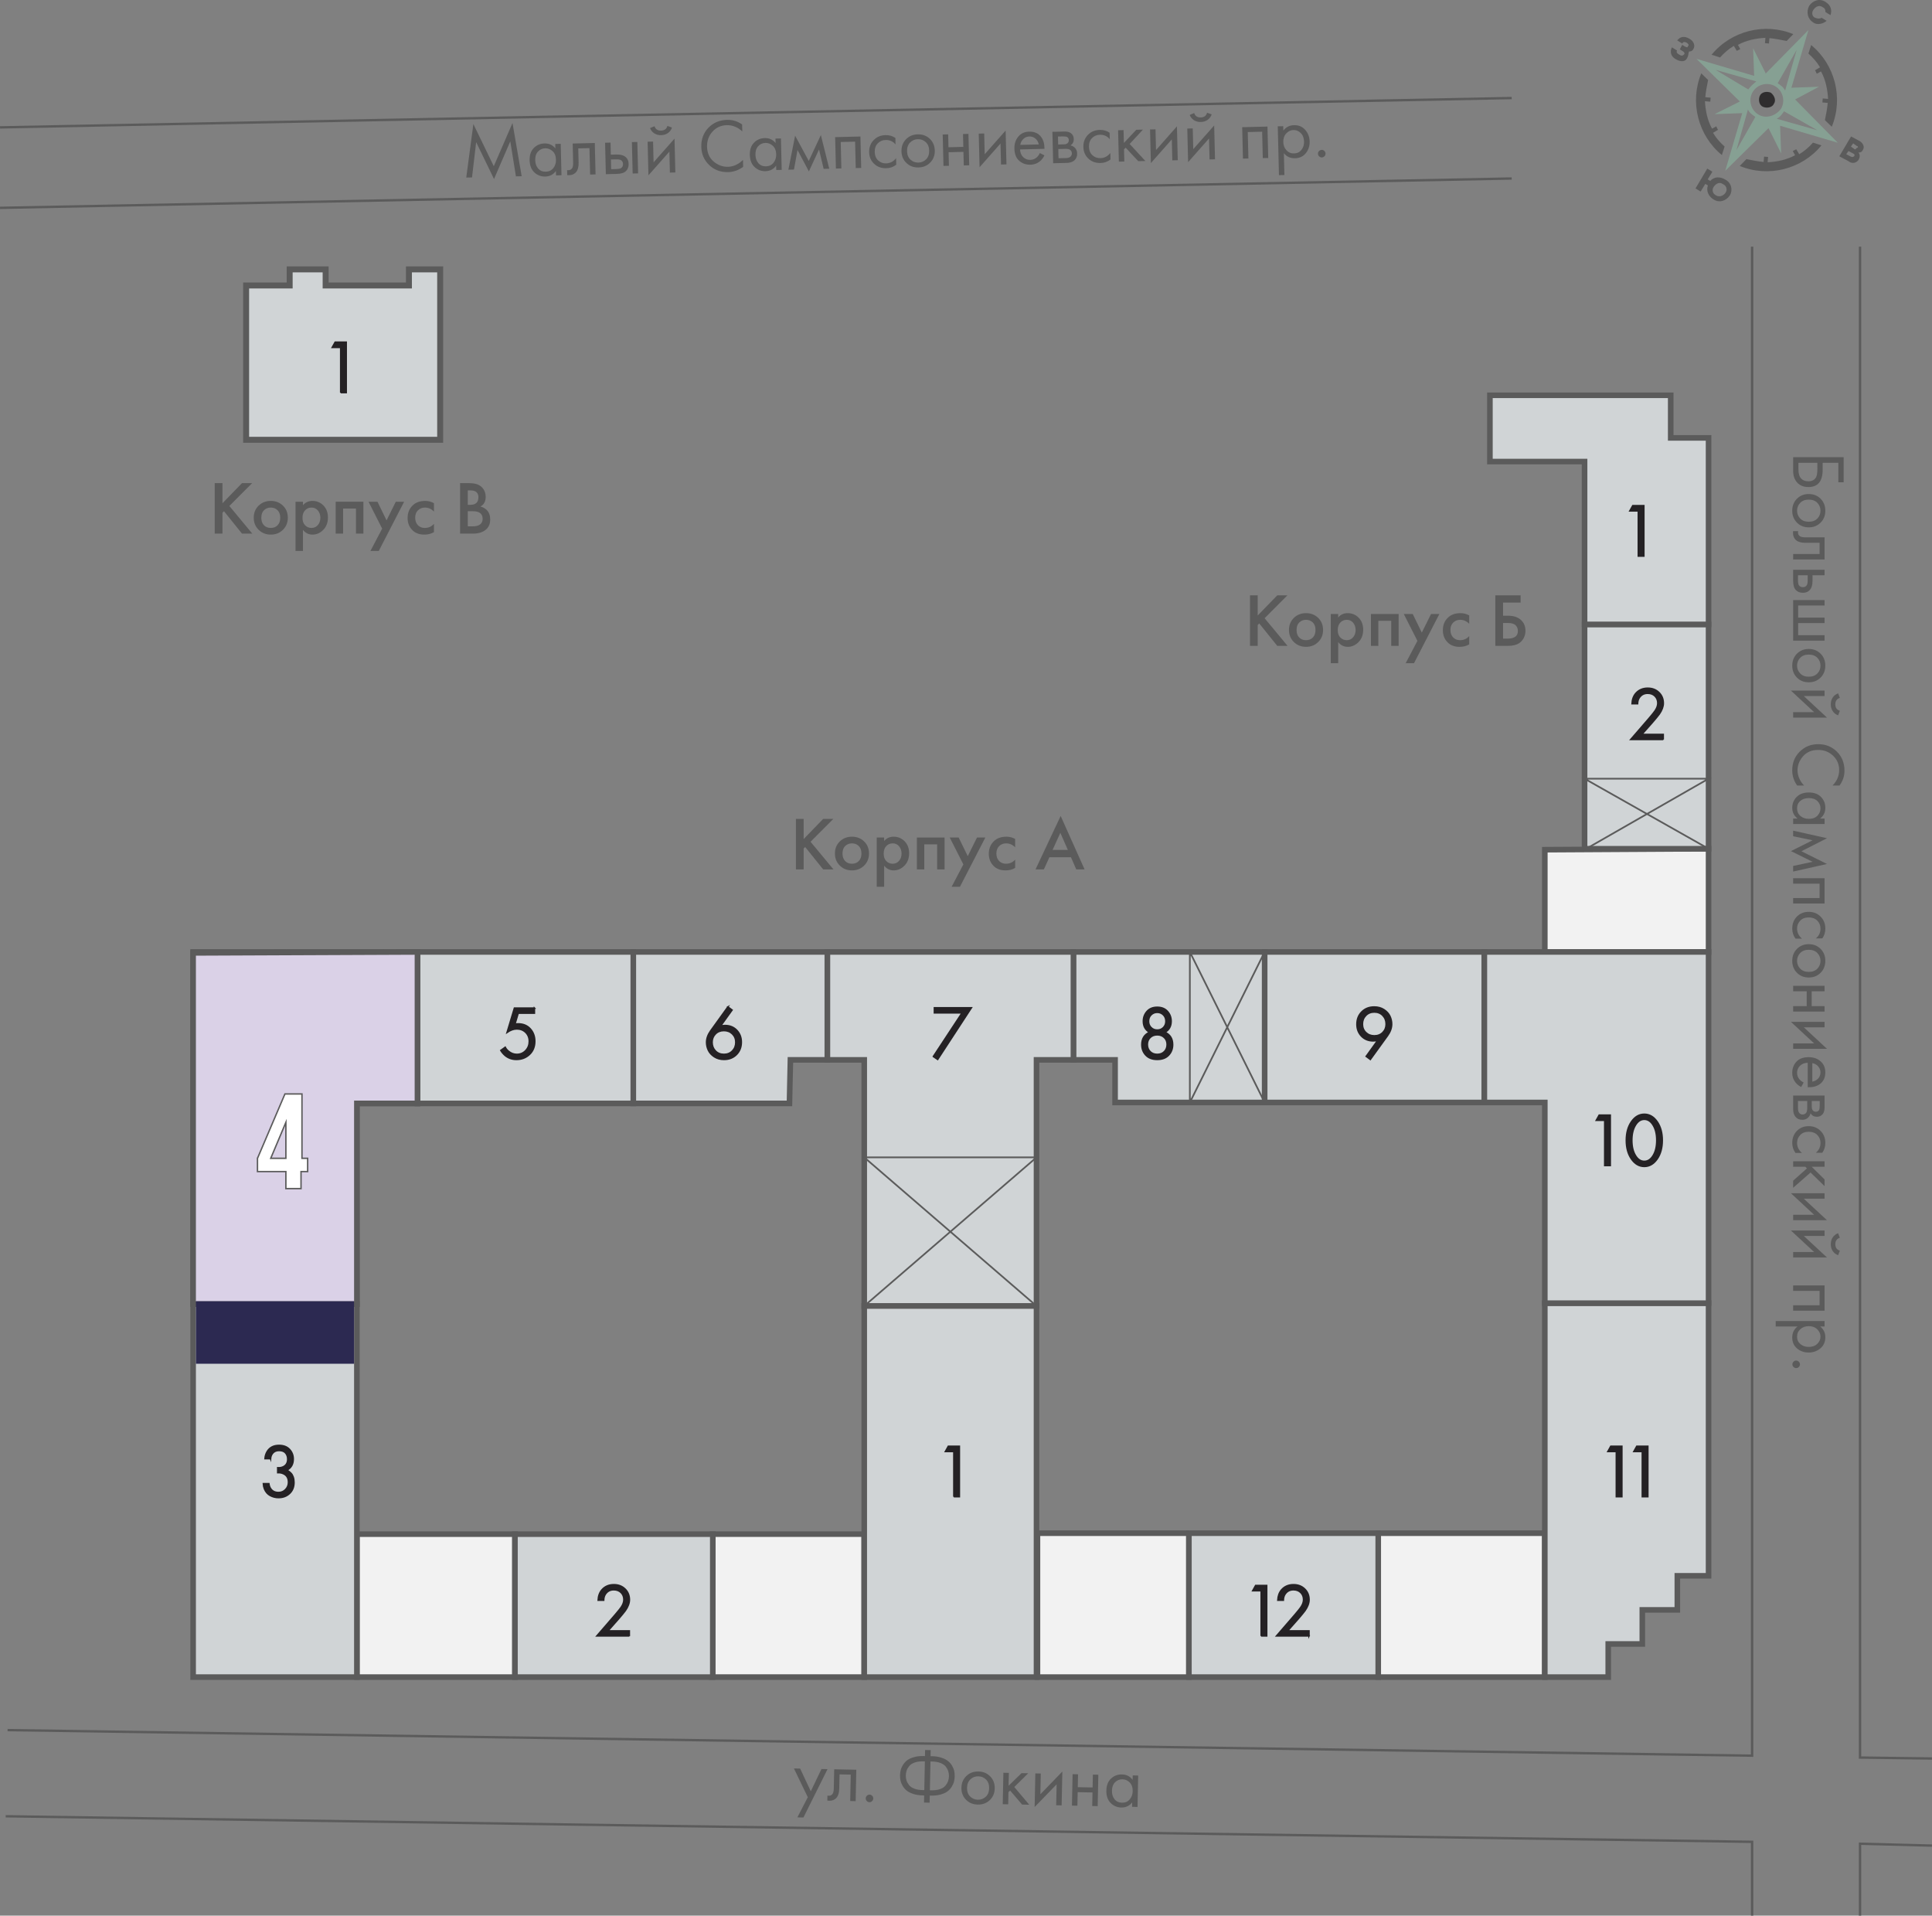 <?xml version="1.0" encoding="UTF-8"?>
<svg xmlns="http://www.w3.org/2000/svg" id="Layer_1" data-name="Layer 1" width="204.106" height="202.356" viewBox="0 0 204.106 202.356" preserveAspectRatio="xMinYMid">
  <rect x="0" y="0" width="204.106" height="202.356" fill="#808080" stroke="none"/>
  <defs>
    <style>
      .cls-1 {
        fill: #fff;
      }

      .cls-1, .cls-2 {
        stroke-miterlimit: 10;
        stroke-width: .15px;
      }

      .cls-1, .cls-3, .cls-4, .cls-5, .cls-6, .cls-7, .cls-8, .cls-9 {
        stroke: #5b5b5b;
      }

      .cls-2 {
        fill: #242124;
        stroke: #242124;
      }

      .cls-10 {
        fill: #86a093;
      }

      .cls-11 {
        fill: #5b5b5b;
      }

      .cls-12 {
        fill: #2c2951;
      }

      .cls-13 {
        fill: #2f2d2e;
      }

      .cls-3, .cls-4 {
        stroke-width: .63px;
      }

      .cls-3, .cls-7 {
        fill: #dad1e7;
      }

      .cls-4, .cls-8 {
        fill: #d0d4d6;
      }

      .cls-5 {
        stroke-width: .25px;
      }

      .cls-5, .cls-9 {
        fill: none;
      }

      .cls-6 {
        fill: #f2f2f2;
      }

      .cls-6, .cls-7, .cls-8 {
        stroke-width: .59px;
      }

      .cls-9 {
        stroke-width: .18px;
      }
    </style>
  </defs>
  <g id="lines">
    <polyline class="cls-5" points="196.502 202.356 196.502 194.756 204.102 194.956"/>
    <polyline class="cls-5" points="185.102 26.056 185.102 185.456 .802 182.756"/>
    <polyline class="cls-5" points="185.102 202.356 185.102 194.556 .602 191.856"/>
    <polyline class="cls-5" points="196.502 26.056 196.502 185.656 204.102 185.756"/>
    <line class="cls-5" x1=".002" y1="13.456" x2="159.702" y2="10.356"/>
    <line class="cls-5" x1="159.702" y1="18.856" x2=".002" y2="21.956"/>
  </g>
  <g id="streets">
    <g>
      <path class="cls-11" d="m49.866,18.742l-.608.015.751-5.652,2.157,4.453,1.977-4.562.969,5.618-.608.015-.594-3.699-1.719,3.979-1.887-3.891s-.438,3.724-.438,3.724Z"/>
      <path class="cls-11" d="m58.673,15.678l-.012-.472.576-.014.081,3.319-.576.014-.011-.464c-.279.38-.653.576-1.122.588-.448.011-.833-.135-1.155-.436-.322-.301-.49-.729-.504-1.284-.013-.544.133-.973.437-1.287s.683-.477,1.136-.488c.48-.012.863.163,1.149.524Zm-1.072-.014c-.304.007-.559.122-.764.343-.206.221-.303.524-.294.907.009.368.113.665.314.893.2.227.468.337.804.329s.601-.135.795-.379c.194-.245.287-.54.279-.887-.01-.395-.129-.696-.358-.904-.229-.208-.488-.309-.776-.301Z"/>
      <path class="cls-11" d="m62.837,15.105l.081,3.319-.576.014-.068-2.791-1.184.029.036,1.496c.011.432-.067.754-.232.966-.186.239-.45.363-.791.371-.043.001-.102-.003-.177-.012l-.013-.528c.053.009.097.013.128.012.186-.005.323-.08.411-.226.072-.119.105-.309.098-.57l-.049-2.023,2.335-.057Z"/>
      <path class="cls-11" d="m64.005,18.397l-.081-3.319.576-.014.031,1.272.592-.014c.458-.011.797.09,1.016.303.175.167.266.396.273.69.008.309-.085.559-.278.751-.193.191-.516.292-.969.304l-1.16.028Zm.564-.526l.535-.013c.24-.006.41-.039.51-.1.142-.099.21-.242.205-.429-.005-.192-.077-.329-.218-.411-.097-.062-.269-.09-.514-.084l-.544.013s.025,1.024.025,1.024Zm2.268.457l-.081-3.319.576-.014.081,3.319-.576.014Z"/>
      <path class="cls-11" d="m68.419,14.969l.576-.014.053,2.191,2.212-2.503.087,3.575-.576.014-.054-2.215-2.212,2.502s-.087-3.551-.087-3.551Zm.253-1.439l.475-.196c.104.317.334.472.692.463.357-.009.58-.174.668-.496l.484.172c-.08.242-.22.435-.422.578-.202.144-.442.219-.718.226-.277.007-.521-.057-.729-.19-.209-.134-.358-.319-.45-.557Z"/>
      <path class="cls-11" d="m78.402,13.149l.018.736c-.219-.208-.454-.367-.708-.478-.307-.131-.615-.193-.925-.186-.613.015-1.118.242-1.516.681-.398.44-.589.971-.574,1.595.016.672.252,1.197.707,1.576s.954.561,1.498.548c.341-.008.67-.099.985-.272.221-.118.423-.272.605-.463l.018.736c-.477.358-1.008.545-1.595.559-.789.019-1.453-.229-1.991-.744-.538-.515-.817-1.159-.835-1.932-.019-.794.23-1.462.747-2.003.518-.541,1.177-.821,1.976-.84.587-.014,1.116.149,1.589.489Z"/>
      <path class="cls-11" d="m81.938,15.111l-.012-.472.576-.014.081,3.319-.576.014-.011-.464c-.279.38-.653.576-1.122.588-.448.011-.833-.135-1.155-.436-.322-.301-.49-.729-.504-1.284-.013-.544.133-.973.437-1.287s.683-.477,1.136-.488c.48-.012.863.163,1.149.524Zm-1.072-.014c-.304.007-.559.122-.764.343-.206.221-.303.524-.294.907.009.368.113.665.314.893.2.227.468.337.804.329s.601-.135.795-.379c.194-.245.287-.54.279-.887-.01-.395-.129-.696-.358-.904-.229-.208-.488-.309-.776-.301Z"/>
      <path class="cls-11" d="m83.288,17.927l.712-3.595,1.442,2.67,1.278-2.736.887,3.556-.592.014-.49-2.045-1.072,2.315-1.2-2.259-.374,2.066-.592.014Z"/>
      <path class="cls-11" d="m88.229,14.485l2.671-.065.081,3.319-.576.014-.068-2.791-1.519.037.068,2.791-.576.014s-.081-3.319-.081-3.319Z"/>
      <path class="cls-11" d="m94.592,14.57l.017.688c-.269-.324-.619-.481-1.052-.471-.325.008-.6.126-.823.352-.224.227-.332.532-.322.916.009.384.132.683.367.895.234.213.512.316.831.308.427-.01.78-.192,1.059-.546l.017.688c-.309.237-.658.36-1.047.37-.517.013-.947-.141-1.288-.461s-.518-.73-.53-1.232c-.012-.506.145-.93.473-1.272s.747-.518,1.26-.531c.384-.009.73.089,1.039.295l0-0Z"/>
      <path class="cls-11" d="m98.285,17.161c-.326.339-.742.514-1.248.527s-.931-.143-1.271-.465-.518-.734-.53-1.235c-.012-.507.144-.929.469-1.268.325-.339.741-.514,1.247-.527s.931.142,1.272.465c.341.322.518.737.53,1.243.012.501-.145.921-.469,1.26Zm-.485-2.149c-.232-.213-.511-.316-.836-.308s-.599.125-.82.352c-.221.227-.327.532-.318.916.009.384.132.683.367.895.234.213.512.316.831.308.32-.008.592-.124.816-.348.224-.224.331-.528.322-.912-.009-.389-.13-.69-.362-.904Z"/>
      <path class="cls-11" d="m99.674,17.527l-.081-3.319.576-.014.033,1.359,1.568-.038-.033-1.359.575-.014.081,3.319-.575.014-.035-1.432-1.568.038.035,1.432-.576.014Z"/>
      <path class="cls-11" d="m103.4,14.115l.576-.014.053,2.191,2.211-2.503.087,3.575-.575.014-.054-2.215-2.212,2.502-.087-3.551Z"/>
      <path class="cls-11" d="m109.851,16.166l.487.252c-.107.216-.238.398-.395.546-.297.279-.662.424-1.094.435-.447.011-.836-.125-1.166-.408-.33-.283-.502-.712-.516-1.288-.012-.506.123-.93.406-1.27.282-.34.668-.516,1.159-.528.555-.014.977.179,1.27.577.231.314.346.728.342,1.24l-2.583.063c.014.336.124.605.332.808.207.203.458.301.752.294.261-.006.485-.092.674-.256.146-.132.257-.287.333-.464Zm-2.062-.862l1.952-.048c-.054-.26-.173-.467-.355-.619s-.396-.227-.641-.221c-.24.006-.45.093-.631.26-.18.167-.288.377-.325.628Z"/>
      <path class="cls-11" d="m111.181,13.925l1.255-.031c.304-.007.538.051.701.175.196.15.297.356.303.617.007.288-.108.512-.344.673.166.038.306.11.421.213.18.167.273.378.279.634.008.32-.1.573-.325.76-.194.154-.453.235-.778.243l-1.431.035s-.081-3.319-.081-3.319Zm.609,1.338l.607-.015c.155-.004.276-.039.366-.105.104-.083.155-.199.152-.348-.003-.133-.06-.238-.168-.316-.081-.051-.236-.074-.466-.069l-.512.012.021.84Zm.036,1.455l.712-.017c.245-.006.418-.047.517-.124.127-.099.187-.223.183-.373-.004-.16-.063-.284-.177-.372-.103-.078-.277-.113-.522-.107l-.736.018s.024.975.024.975Z"/>
      <path class="cls-11" d="m117.225,14.018l.017.688c-.269-.324-.619-.481-1.052-.471-.325.008-.6.126-.823.352-.224.227-.332.532-.322.916.009.384.132.683.367.895.234.213.512.316.831.308.427-.01.78-.192,1.059-.546l.017.688c-.309.237-.658.36-1.047.37-.517.013-.947-.141-1.288-.461s-.518-.73-.53-1.232c-.012-.506.145-.93.473-1.272s.747-.518,1.26-.531c.384-.009.73.089,1.039.295l0-0Z"/>
      <path class="cls-11" d="m118.123,13.756l.576-.014.033,1.359,1.31-1.392.704-.017-1.404,1.515,1.661,1.8-.752.018-1.331-1.424-.172.172.031,1.288-.576.014s-.081-3.319-.081-3.319Z"/>
      <path class="cls-11" d="m121.498,13.674l.576-.014.053,2.191,2.211-2.503.087,3.575-.575.014-.054-2.215-2.212,2.502s-.087-3.551-.087-3.551Z"/>
      <path class="cls-11" d="m125.432,13.578l.576-.014.053,2.191,2.211-2.503.087,3.575-.575.014-.054-2.215-2.212,2.502s-.087-3.551-.087-3.551Zm.253-1.439l.475-.196c.104.317.335.472.692.463s.58-.174.668-.496l.485.172c-.08.242-.221.435-.423.578s-.441.219-.718.226-.52-.057-.729-.19c-.208-.134-.358-.319-.449-.557Z"/>
      <path class="cls-11" d="m131.231,13.436l2.671-.065.081,3.319-.576.014-.068-2.791-1.519.037.068,2.791-.576.014s-.081-3.319-.081-3.319Z"/>
      <path class="cls-11" d="m135.635,16.185l.056,2.303-.576.014-.126-5.158.576-.014.011.464c.284-.37.658-.56,1.122-.571.496-.012.894.153,1.192.495.299.342.455.75.467,1.225.012.48-.123.893-.402,1.238-.28.346-.662.525-1.147.536s-.876-.166-1.173-.532Zm1.081.021c.325-.008.584-.133.775-.375s.283-.534.275-.875c-.009-.384-.126-.685-.35-.903-.224-.219-.48-.325-.768-.318s-.541.126-.76.355c-.218.229-.323.533-.314.912.008.347.118.636.33.868.211.232.481.344.812.336Z"/>
      <path class="cls-11" d="m139.364,16.518c-.082-.078-.124-.17-.127-.277-.003-.107.035-.201.113-.283s.171-.124.277-.127.201.035.283.113.123.17.126.277c.003.106-.034.201-.112.283s-.171.124-.277.127-.201-.035-.283-.113l-0.0 0Z"/>
    </g>
    <g>
      <path class="cls-11" d="m189.436,48.296h5.336v2.648h-.56v-2.056h-1.656v.72c0,1.227-.501,1.84-1.504,1.84-.501,0-.896-.156-1.184-.468s-.432-.732-.432-1.26v-1.424Zm2.56.592h-2v.688c0,.454.099.781.296.984.176.187.429.28.76.28.384,0,.653-.144.808-.432.091-.165.136-.464.136-.896v-.624Z"/>
      <path class="cls-11" d="m189.836,55.205c-.331-.333-.496-.753-.496-1.26,0-.507.166-.927.496-1.26s.747-.5,1.248-.5c.507,0,.925.167,1.256.5.331.333.496.753.496,1.26,0,.506-.165.926-.496,1.26-.331.333-.749.5-1.256.5-.501,0-.917-.167-1.248-.5Zm2.16-.432c.219-.227.328-.502.328-.828,0-.326-.111-.602-.332-.828-.222-.227-.524-.34-.908-.34-.384,0-.686.114-.904.344-.219.229-.328.504-.328.824,0,.32.109.594.328.824.218.229.52.344.904.344.389,0,.693-.114.912-.34Z"/>
      <path class="cls-11" d="m192.756,59.097h-3.32v-.576h2.792v-1.184h-1.496c-.432,0-.752-.085-.96-.256-.235-.192-.352-.459-.352-.8,0-.043.005-.102.016-.176h.528c-.011.053-.016.096-.016.128,0,.187.072.325.216.416.117.075.307.112.568.112h2.024v2.336Z"/>
      <path class="cls-11" d="m189.436,60.185h3.32v.576h-1.272v.592c0,.458-.109.795-.328,1.008-.171.17-.403.256-.696.256-.309,0-.557-.099-.744-.296-.187-.198-.28-.523-.28-.976v-1.16Zm.512.576v.536c0,.24.029.411.088.512.096.144.237.216.424.216.192,0,.331-.069.416-.208.064-.096.096-.267.096-.512v-.544h-1.024Z"/>
      <path class="cls-11" d="m189.436,63.385h3.32v.576h-2.792v1.28h2.792v.576h-2.792v1.28h2.792v.576h-3.32v-4.288Z"/>
      <path class="cls-11" d="m189.836,71.573c-.331-.333-.496-.753-.496-1.26,0-.507.166-.927.496-1.26s.747-.5,1.248-.5c.507,0,.925.167,1.256.5.331.333.496.753.496,1.26,0,.506-.165.926-.496,1.26-.331.333-.749.5-1.256.5-.501,0-.917-.167-1.248-.5Zm2.16-.432c.219-.227.328-.502.328-.828,0-.326-.111-.602-.332-.828-.222-.227-.524-.34-.908-.34-.384,0-.686.114-.904.344-.219.229-.328.504-.328.824,0,.32.109.594.328.824.218.229.52.344.904.344.389,0,.693-.114.912-.34Z"/>
      <path class="cls-11" d="m192.756,72.953v.576h-2.192l2.448,2.272h-3.576v-.576h2.216l-2.448-2.272h3.552Zm1.432.288l.184.48c-.32.096-.48.323-.48.68,0,.357.16.584.48.68l-.184.48c-.24-.085-.429-.23-.568-.436-.139-.205-.208-.447-.208-.724,0-.277.069-.519.208-.724.139-.206.328-.351.568-.436Z"/>
      <path class="cls-11" d="m194.332,82.977h-.736c.213-.213.378-.445.496-.696.139-.304.208-.61.208-.92,0-.613-.214-1.124-.644-1.532-.43-.408-.956-.612-1.58-.612-.672,0-1.203.223-1.592.668s-.584.94-.584,1.484c0,.341.083.672.248.992.112.224.261.429.448.616h-.736c-.347-.485-.52-1.021-.52-1.608,0-.79.264-1.447.792-1.972.528-.525,1.179-.788,1.952-.788.794,0,1.456.265,1.984.796.528.531.792,1.196.792,1.996,0,.587-.176,1.112-.528,1.576Z"/>
      <path class="cls-11" d="m192.285,86.464h.472v.577h-3.32v-.577h.464c-.373-.288-.56-.667-.56-1.136,0-.448.155-.83.464-1.144.309-.315.741-.472,1.296-.472.544,0,.969.156,1.276.468s.46.694.46,1.148c0,.48-.184.858-.552,1.136Zm.04-1.072c0-.304-.108-.562-.324-.772-.216-.211-.516-.316-.9-.316-.368,0-.668.097-.9.292-.232.194-.348.46-.348.796s.12.604.36.804c.24.2.533.3.88.3.395,0,.699-.112.912-.336.213-.224.32-.48.32-.768Z"/>
      <path class="cls-11" d="m189.436,87.744l3.576.8-2.704,1.376,2.704,1.344-3.576.801v-.593l2.056-.439-2.288-1.128,2.288-1.145-2.056-.424v-.592Z"/>
      <path class="cls-11" d="m192.756,92.768v2.672h-3.32v-.576h2.792v-1.52h-2.792v-.576h3.32Z"/>
      <path class="cls-11" d="m192.517,99.127h-.688c.331-.261.496-.607.496-1.04,0-.325-.111-.603-.332-.831-.222-.229-.524-.345-.908-.345-.384,0-.686.115-.904.345-.219.229-.328.504-.328.823,0,.427.173.784.52,1.072h-.688c-.229-.314-.344-.667-.344-1.056,0-.518.164-.943.492-1.276s.743-.5,1.244-.5c.506,0,.926.168,1.26.504s.5.76.5,1.272c0,.384-.106.728-.32,1.031Z"/>
      <path class="cls-11" d="m189.836,102.756c-.331-.334-.496-.754-.496-1.261s.166-.927.496-1.26.747-.5,1.248-.5c.507,0,.925.167,1.256.5.331.333.496.753.496,1.26s-.165.927-.496,1.261c-.331.333-.749.5-1.256.5-.501,0-.917-.167-1.248-.5Zm2.16-.433c.219-.227.328-.503.328-.828s-.111-.602-.332-.828c-.222-.227-.524-.34-.908-.34-.384,0-.686.115-.904.345-.219.229-.328.504-.328.823,0,.32.109.595.328.824.218.229.52.344.904.344.389,0,.693-.113.912-.34Z"/>
      <path class="cls-11" d="m189.436,104.136h3.32v.576h-1.36v1.568h1.36v.575h-3.32v-.575h1.432v-1.568h-1.432v-.576Z"/>
      <path class="cls-11" d="m192.756,107.943v.576h-2.192l2.448,2.271h-3.576v-.575h2.216l-2.448-2.272h3.552Z"/>
      <path class="cls-11" d="m190.548,114.343l-.264.48c-.213-.112-.392-.248-.536-.408-.272-.304-.408-.672-.408-1.104,0-.447.146-.833.436-1.155.291-.323.724-.484,1.3-.484.506,0,.926.146,1.26.437.333.29.5.681.5,1.172,0,.555-.203.973-.608,1.256-.32.224-.736.328-1.248.312v-2.584c-.336.006-.608.109-.816.312-.208.202-.312.45-.312.744,0,.261.08.487.24.68.128.149.28.264.456.344Zm.912-2.04v1.952c.261-.048.471-.161.628-.34s.236-.391.236-.636c0-.24-.082-.452-.244-.637-.163-.184-.37-.297-.62-.34Z"/>
      <path class="cls-11" d="m192.756,115.727v1.256c0,.304-.064.536-.192.696-.155.192-.363.288-.624.288-.288,0-.509-.12-.664-.36-.042.165-.117.304-.224.416-.171.176-.384.264-.64.264-.32,0-.571-.114-.752-.344-.149-.197-.224-.459-.224-.784v-1.432h3.32Zm-1.352.576v.607c0,.155.032.277.096.368.08.106.195.16.344.16.133,0,.24-.054.32-.16.053-.08.08-.234.08-.464v-.512h-.84Zm-1.456,0v.712c0,.245.037.419.112.52.096.129.219.192.368.192.16,0,.285-.056.376-.168.08-.102.12-.274.12-.52v-.736h-.976Z"/>
      <path class="cls-11" d="m192.517,121.767h-.688c.331-.261.496-.607.496-1.04,0-.325-.111-.603-.332-.831-.222-.229-.524-.345-.908-.345-.384,0-.686.115-.904.345-.219.229-.328.504-.328.823,0,.427.173.784.52,1.072h-.688c-.229-.314-.344-.667-.344-1.056,0-.518.164-.943.492-1.276s.743-.5,1.244-.5c.506,0,.926.168,1.26.504s.5.76.5,1.272c0,.384-.106.728-.32,1.031Z"/>
      <path class="cls-11" d="m192.756,122.671v.576h-1.36l1.36,1.344v.704l-1.48-1.44-1.84,1.616v-.752l1.456-1.296-.168-.176h-1.288v-.576h3.32Z"/>
      <path class="cls-11" d="m192.756,126.047v.576h-2.192l2.448,2.271h-3.576v-.575h2.216l-2.448-2.272h3.552Z"/>
      <path class="cls-11" d="m192.756,129.982v.576h-2.192l2.448,2.271h-3.576v-.575h2.216l-2.448-2.272h3.552Zm1.432.288l.184.479c-.32.097-.48.323-.48.681s.16.584.48.68l-.184.48c-.24-.086-.429-.231-.568-.437s-.208-.446-.208-.724.069-.519.208-.725c.139-.205.328-.351.568-.436Z"/>
      <path class="cls-11" d="m192.756,135.782v2.672h-3.32v-.576h2.792v-1.52h-2.792v-.576h3.32Z"/>
      <path class="cls-11" d="m189.9,140.118h-2.304v-.576h5.16v.576h-.464c.363.293.544.672.544,1.136,0,.496-.175.89-.524,1.18-.349.291-.761.437-1.236.437-.48,0-.89-.145-1.228-.432-.339-.288-.508-.675-.508-1.16s.187-.872.56-1.16Zm-.048,1.08c0,.325.119.587.356.784s.527.296.868.296c.384,0,.688-.109.912-.328.224-.219.336-.472.336-.76s-.112-.544-.336-.769c-.224-.224-.525-.336-.904-.336-.347,0-.639.103-.876.309-.237.205-.356.473-.356.804Z"/>
      <path class="cls-11" d="m189.476,143.838c.08-.08.173-.12.28-.12.107,0,.2.04.28.12s.12.174.12.28-.04.2-.12.28-.173.119-.28.119c-.106,0-.2-.039-.28-.119s-.12-.174-.12-.28.04-.2.12-.28Z"/>
    </g>
    <g>
      <path class="cls-11" d="m84.239,191.973l1.1-2.129-1.466-3.039.656.013,1.127,2.4,1.129-2.353.64.013-2.546,5.108s-.64-.013-.64-.013Z"/>
      <path class="cls-11" d="m90.464,186.941l-.068,3.319-.576-.012.057-2.791-1.184-.024-.031,1.496c-.009.433-.101.75-.276.954-.197.231-.466.343-.807.336-.043-.001-.101-.008-.176-.02l.011-.527c.053.012.096.018.128.018.186.004.327-.066.42-.207.077-.116.119-.304.124-.566l.042-2.023,2.335.048 0.0 0Z"/>
      <path class="cls-11" d="m91.572,190.244c-.078-.082-.116-.175-.114-.282.002-.107.044-.199.125-.278s.176-.117.283-.114c.106.002.199.044.277.126s.117.175.114.283c-.002.106-.044.198-.126.277s-.176.117-.282.114c-.107-.002-.199-.044-.278-.126l0.0 0Z"/>
      <path class="cls-11" d="m97.618,190.408l.015-.752-.144-.003c-.379-.008-.715-.06-1.009-.157s-.527-.216-.701-.358c-.173-.142-.315-.311-.426-.505-.111-.195-.184-.382-.22-.561-.036-.179-.053-.362-.049-.549.004-.186.028-.369.071-.546s.125-.362.243-.551c.119-.19.268-.352.446-.487.179-.135.417-.244.715-.329s.636-.124,1.015-.116l.144.003.013-.64.592.012-.013.64.144.003c.378.008.715.061,1.009.158.294.097.527.216.701.358.173.142.314.31.425.505.111.194.185.381.221.56.036.179.052.362.048.549-.004.187-.028.37-.071.547-.044.178-.125.362-.244.552-.119.189-.267.352-.446.487-.179.135-.417.244-.715.329-.298.085-.636.123-1.015.115l-.144-.003-.015.752-.592-.012 0-0Zm.027-1.311l.063-3.039-.16-.003c-.347-.007-.646.032-.899.117-.253.086-.444.206-.575.36s-.227.314-.286.479c-.059.164-.091.339-.095.525-.004.187.021.364.073.53.053.166.142.33.266.49s.311.288.56.383c.249.096.546.148.893.155l.16.003-0.0 0Zm.654-3.027l-.063,3.039.16.003c.347.007.646-.033.899-.118.252-.085.444-.205.575-.359s.227-.315.286-.479c.06-.164.091-.339.095-.526.004-.186-.02-.363-.073-.529-.052-.167-.141-.33-.266-.49s-.312-.288-.56-.384c-.249-.096-.546-.147-.893-.154l-.16-.003-0-0Z"/>
      <path class="cls-11" d="m104.563,190.152c-.34.323-.763.48-1.27.47-.506-.01-.923-.185-1.249-.522-.327-.338-.485-.757-.474-1.258.01-.507.186-.922.526-1.245.34-.324.763-.48,1.27-.47.507.01.923.184,1.249.522.327.337.484.759.474,1.266-.01.501-.185.913-.526,1.238v0Zm-.387-2.169c-.222-.223-.495-.338-.821-.345-.325-.007-.603.098-.834.315-.232.217-.351.516-.358.901-.008.384.1.688.325.91.225.223.497.338.817.345s.597-.097.831-.311c.234-.213.354-.512.362-.896.008-.39-.099-.696-.321-.919Z"/>
      <path class="cls-11" d="m106.004,187.261l.576.012-.028,1.359,1.371-1.331.703.014-1.47,1.45,1.578,1.873-.753-.015-1.265-1.482-.179.164-.026,1.288-.576-.012.068-3.319h-0Z"/>
      <path class="cls-11" d="m109.378,187.33l.576.012-.045,2.191,2.322-2.401-.074,3.575-.576-.012.046-2.215-2.322,2.401.073-3.551Z"/>
      <path class="cls-11" d="m113.246,190.73l.068-3.319.576.012-.028,1.359,1.567.032.028-1.359.576.012-.068,3.319-.576-.012.029-1.431-1.567-.032-.029,1.431-.576-.012Z"/>
      <path class="cls-11" d="m119.656,188.013l.01-.472.576.012-.068,3.319-.576-.012.01-.464c-.297.367-.678.547-1.148.537-.447-.009-.826-.172-1.134-.488-.309-.315-.456-.751-.445-1.305.011-.544.176-.965.494-1.266s.704-.446,1.157-.436c.48.01.855.201,1.125.575l0.0 0Zm-1.071-.062c-.305-.006-.564.097-.778.308-.215.211-.327.509-.335.893-.008.368.084.67.273.906.19.235.453.357.789.364s.606-.108.811-.343c.205-.236.311-.527.318-.874.008-.395-.097-.701-.317-.919-.219-.218-.473-.33-.761-.336Z"/>
    </g>
  </g>
  <g id="houses">
    <g id="houses-labels">
      <g>
        <path class="cls-11" d="m23.502,51.032v2.128l2.064-2.128h1.072l-2.408,2.416,2.424,2.92h-1.088l-1.904-2.368-.16.16v2.208h-.816v-5.336h.816Z"/>
        <path class="cls-11" d="m27.322,53.412c.344-.333.772-.5,1.284-.5.512,0,.94.167,1.284.5.344.333.516.759.516,1.276,0,.512-.172.938-.516,1.276-.344.338-.772.508-1.284.508-.512,0-.94-.169-1.284-.508-.344-.339-.516-.764-.516-1.276,0-.517.172-.942.516-1.276Zm.556,2.064c.181.195.424.292.728.292.304,0,.546-.097.728-.292.181-.194.272-.455.272-.78,0-.357-.098-.627-.292-.808-.195-.181-.431-.272-.708-.272s-.514.091-.708.272c-.195.181-.292.451-.292.808,0,.325.09.585.272.78Z"/>
        <path class="cls-11" d="m32.005,55.976v2.224h-.784v-5.2h.784v.368c.256-.304.589-.456,1-.456.459,0,.847.162,1.164.484.317.323.476.746.476,1.268,0,.539-.166.975-.496,1.308s-.709.5-1.136.5c-.4,0-.736-.165-1.008-.496Zm.904-2.36c-.267,0-.492.095-.676.284-.184.189-.276.457-.276.804,0,.336.092.598.276.784.184.187.41.28.676.28.277,0,.502-.104.676-.312s.26-.461.26-.76c0-.304-.087-.56-.26-.768s-.398-.312-.676-.312Z"/>
        <path class="cls-11" d="m35.462,52.999h2.928v3.368h-.784v-2.648h-1.36v2.648h-.784v-3.368Z"/>
        <path class="cls-11" d="m39.134,58.2l1.24-2.36-1.44-2.84h.944l.96,1.968.976-1.968h.88l-2.68,5.2h-.88Z"/>
        <path class="cls-11" d="m45.846,53.152v.88c-.283-.277-.6-.416-.952-.416-.299,0-.546.099-.744.296-.192.192-.288.451-.288.776,0,.336.101.605.304.808.192.182.429.272.712.272.389,0,.712-.144.968-.432v.872c-.283.176-.624.264-1.024.264-.539,0-.965-.165-1.28-.496-.32-.331-.48-.752-.48-1.264,0-.528.171-.963.512-1.304.331-.331.781-.496,1.352-.496.325,0,.632.08.92.24Z"/>
        <path class="cls-11" d="m48.605,51.032h.808c.362,0,.656.029.88.088.224.059.421.168.592.328.283.267.424.619.424,1.056,0,.25-.054.461-.16.632-.096.166-.229.288-.4.368.277.069.506.197.688.384.234.245.352.579.352,1,0,.389-.118.709-.352.96-.331.347-.83.52-1.496.52h-1.336v-5.336Zm.816.768v1.528h.248c.298,0,.52-.069.664-.208.139-.133.208-.336.208-.608,0-.219-.064-.389-.192-.512-.139-.133-.354-.2-.648-.2h-.28Zm0,2.2v1.6h.496c.368,0,.637-.069.808-.208.176-.139.264-.336.264-.592,0-.229-.072-.416-.216-.56-.166-.16-.445-.24-.84-.24h-.512Z"/>
      </g>
      <g>
        <path class="cls-11" d="m132.871,62.888v2.128l2.064-2.128h1.071l-2.407,2.416,2.424,2.92h-1.088l-1.904-2.368-.16.16v2.208h-.815v-5.336h.815Z"/>
        <path class="cls-11" d="m136.691,65.268c.344-.333.771-.5,1.284-.5.512,0,.939.167,1.283.5.345.333.517.759.517,1.276,0,.512-.172.938-.517,1.276-.344.338-.771.508-1.283.508-.513,0-.94-.169-1.284-.508-.344-.339-.517-.764-.517-1.276,0-.517.173-.942.517-1.276Zm.556,2.064c.182.195.424.292.729.292.304,0,.546-.097.728-.292.182-.194.272-.455.272-.78,0-.357-.098-.627-.292-.808-.195-.181-.431-.272-.708-.272s-.514.091-.708.272c-.195.181-.292.451-.292.808,0,.325.09.585.271.78Z"/>
        <path class="cls-11" d="m141.374,67.832v2.224h-.784v-5.2h.784v.368c.256-.304.589-.456,1-.456.459,0,.847.162,1.164.484.317.323.476.746.476,1.268,0,.539-.165.975-.496,1.308-.33.333-.709.5-1.136.5-.399,0-.736-.165-1.008-.496Zm.904-2.36c-.267,0-.492.095-.677.284-.184.189-.275.457-.275.804,0,.336.092.598.275.784.185.187.41.28.677.28.277,0,.502-.104.676-.312.173-.208.26-.461.26-.76,0-.304-.087-.56-.26-.768-.174-.208-.398-.312-.676-.312Z"/>
        <path class="cls-11" d="m144.831,64.856h2.928v3.368h-.783v-2.648h-1.36v2.648h-.784v-3.368Z"/>
        <path class="cls-11" d="m148.502,70.056l1.24-2.36-1.44-2.84h.944l.96,1.968.977-1.968h.88l-2.681,5.2h-.88Z"/>
        <path class="cls-11" d="m155.214,65.008v.88c-.282-.277-.6-.416-.952-.416-.299,0-.546.099-.743.296-.192.192-.288.451-.288.776,0,.336.101.605.304.808.192.182.429.272.712.272.39,0,.712-.144.968-.432v.872c-.282.176-.624.264-1.023.264-.539,0-.966-.165-1.28-.496-.32-.331-.48-.752-.48-1.264,0-.528.171-.963.513-1.304.33-.331.781-.496,1.352-.496.325,0,.632.08.92.24Z"/>
        <path class="cls-11" d="m157.974,68.224v-5.336h2.672v.768h-1.855v1.384h.527c.571,0,1.017.142,1.336.424.336.293.505.685.505,1.176,0,.256-.058.5-.173.732-.114.232-.278.42-.491.564-.288.192-.678.288-1.168.288h-1.353Zm.816-2.416v1.648h.496c.714,0,1.071-.269,1.071-.808,0-.234-.078-.433-.235-.596s-.431-.244-.82-.244h-.512Z"/>
      </g>
      <g>
        <path class="cls-11" d="m84.902,86.502v2.128l2.064-2.128h1.072l-2.408,2.416,2.424,2.92h-1.088l-1.904-2.368-.16.16v2.208h-.816v-5.336h.816Z"/>
        <path class="cls-11" d="m88.722,88.882c.344-.333.772-.5,1.284-.5.512,0,.94.167,1.284.5.344.333.516.759.516,1.276,0,.512-.172.938-.516,1.276-.344.338-.772.508-1.284.508-.512,0-.94-.169-1.284-.508-.344-.339-.516-.764-.516-1.276,0-.517.172-.942.516-1.276Zm.556,2.064c.181.195.424.292.728.292.304,0,.546-.097.728-.292.181-.194.272-.455.272-.78,0-.357-.098-.627-.292-.808-.195-.181-.431-.272-.708-.272s-.514.091-.708.272c-.195.181-.292.451-.292.808,0,.325.09.585.272.78Z"/>
        <path class="cls-11" d="m93.405,91.446v2.224h-.784v-5.2h.784v.368c.256-.304.589-.456,1-.456.459,0,.847.162,1.164.484.317.323.476.746.476,1.268,0,.539-.166.975-.496,1.308s-.709.5-1.136.5c-.4,0-.736-.165-1.008-.496Zm.904-2.36c-.267,0-.492.095-.676.284-.184.189-.276.457-.276.804,0,.336.092.598.276.784.184.187.41.28.676.28.277,0,.502-.104.676-.312s.26-.461.26-.76c0-.304-.087-.56-.26-.768s-.398-.312-.676-.312Z"/>
        <path class="cls-11" d="m96.862,88.47h2.928v3.368h-.784v-2.648h-1.36v2.648h-.784v-3.368Z"/>
        <path class="cls-11" d="m100.534,93.67l1.24-2.36-1.44-2.84h.944l.96,1.968.977-1.968h.88l-2.681,5.2h-.88Z"/>
        <path class="cls-11" d="m107.246,88.622v.88c-.282-.277-.6-.416-.952-.416-.299,0-.546.099-.743.296-.192.192-.288.451-.288.776,0,.336.101.605.304.808.192.182.429.272.712.272.39,0,.712-.144.968-.432v.872c-.282.176-.624.264-1.023.264-.539,0-.966-.165-1.28-.496-.32-.331-.48-.752-.48-1.264,0-.528.171-.963.513-1.304.33-.331.781-.496,1.352-.496.325,0,.632.08.92.24Z"/>
        <path class="cls-11" d="m113.702,91.838l-.561-1.288h-2.279l-.584,1.288h-.88l2.655-5.648,2.528,5.648h-.88Zm-2.504-2.056h1.616l-.793-1.808-.823,1.808Z"/>
      </g>
    </g>
    <g id="other_premises" data-name="other premises">
      <polygon class="cls-6" points="91.302 177.156 75.202 177.156 75.302 162.056 91.302 162.056 91.302 177.156"/>
      <polygon class="cls-6" points="163.202 89.756 163.202 100.556 180.502 100.556 180.502 89.656 163.202 89.756"/>
      <rect class="cls-6" x="37.702" y="162.056" width="16.7" height="15.1"/>
      <polyline class="cls-6" points="125.602 161.956 125.602 177.156 109.602 177.156 109.602 161.956 125.602 161.956"/>
      <rect class="cls-6" x="145.602" y="161.956" width="17.6" height="15.2"/>
    </g>
    <polygon id="house-v1" class="cls-4" points="46.502 46.456 26.002 46.456 26.002 30.156 30.602 30.156 30.602 28.456 34.402 28.456 34.402 30.156 43.202 30.156 43.202 28.456 46.502 28.456 46.502 30.156 46.502 46.456"/>
    <rect id="house-b2" class="cls-8" x="167.402" y="65.956" width="13.1" height="23.7"/>
    <polygon id="house-b1" class="cls-8" points="176.502 46.256 176.502 41.756 157.402 41.756 157.402 48.756 167.402 48.756 167.402 65.956 180.502 65.956 180.502 46.256 176.502 46.256"/>
    <polygon id="house-a12" class="cls-8" points="137.602 161.956 142.102 161.956 145.602 161.956 145.602 177.156 125.602 177.156 125.602 161.956 137.602 161.956"/>
    <polygon id="house-a11" class="cls-8" points="169.902 173.656 173.502 173.656 173.502 170.056 177.202 170.056 177.202 166.456 180.502 166.456 180.502 137.656 163.202 137.656 163.202 161.956 163.202 161.956 163.202 177.156 169.902 177.156 169.902 173.656"/>
    <polygon id="house-a10" class="cls-8" points="180.502 137.656 163.202 137.656 163.202 116.456 156.802 116.456 156.802 100.556 180.502 100.556 180.502 137.656"/>
    <rect id="house-a9" class="cls-8" x="133.602" y="100.556" width="23.2" height="15.9"/>
    <polygon id="house-a8" class="cls-8" points="113.402 100.556 113.402 111.956 117.802 111.956 117.802 116.456 133.602 116.456 133.602 100.556 113.402 100.556"/>
    <polygon id="house-a7" class="cls-8" points="87.402 100.556 87.402 111.956 91.302 111.956 91.302 137.956 109.502 137.956 109.502 111.956 113.402 111.956 113.402 100.556 87.402 100.556"/>
    <polygon id="house-a6" class="cls-8" points="87.402 111.956 83.502 111.956 83.402 116.556 66.902 116.556 66.902 100.556 87.402 100.556 87.402 111.956"/>
    <rect id="house-a5" class="cls-8" x="44.102" y="100.556" width="22.8" height="16"/>
    <polygon id="house-a4" class="cls-8" points="37.702 116.556 44.102 116.556 44.102 100.556 20.402 100.556 20.402 137.756 37.702 137.756 37.702 116.556"/>
    <polygon id="house-a3" class="cls-8" points="37.702 162.056 37.702 137.756 20.402 137.756 20.402 177.156 24.202 177.156 37.702 177.156 37.702 162.056"/>
    <polygon id="house-a2" class="cls-8" points="62.502 162.056 57.902 162.056 54.402 162.056 54.402 177.156 75.302 177.156 75.302 162.056 62.502 162.056"/>
    <rect id="house-a1" class="cls-8" x="91.302" y="137.956" width="18.2" height="39.2"/>
  </g>
  <g id="house-numbers">
    <g id="A">
      <path class="cls-2" d="m100.765,158.105v-4.776h-.896l.312-.56h1.176v5.336h-.592Z"/>
      <path class="cls-2" d="m66.49,172.813h-3.448l1.944-2.248c.331-.389.539-.647.624-.775.197-.283.296-.555.296-.816,0-.304-.099-.553-.296-.748-.197-.194-.453-.292-.768-.292-.384,0-.68.157-.888.472-.112.171-.171.382-.176.633h-.592c.021-.454.155-.821.4-1.104.32-.362.741-.544,1.264-.544.475,0,.868.15,1.18.452s.468.682.468,1.14c0,.357-.141.739-.424,1.145-.144.197-.387.493-.728.888l-1.112,1.256h2.256v.544Z"/>
      <path class="cls-2" d="m28.583,154.085h-.592c.016-.283.099-.544.248-.784.267-.416.68-.624,1.24-.624.475,0,.844.142,1.108.424.264.283.396.622.396,1.017,0,.56-.229.954-.688,1.184.069.026.137.062.204.108.067.045.148.115.244.212.096.096.173.228.232.396s.088.359.088.572c0,.485-.156.875-.468,1.168s-.703.44-1.172.44c-.315,0-.608-.074-.88-.221-.272-.146-.475-.38-.608-.7-.069-.17-.109-.356-.12-.56h.592c.027.219.091.397.192.536.181.267.456.399.824.399.293,0,.541-.104.744-.315s.304-.466.304-.764c0-.438-.176-.736-.528-.896-.176-.085-.379-.122-.608-.112v-.527c.229.016.432-.021.608-.112.298-.154.448-.419.448-.792,0-.262-.075-.479-.224-.652-.149-.173-.378-.26-.688-.26-.298,0-.528.102-.688.304-.123.16-.192.347-.208.561Z"/>
      <path class="cls-2" d="m31.082,117.586v4.08h.656v.544h-.656v1.008h-.592v-1.008h-2.736l3.328-4.624Zm-2.28,4.08h1.688v-2.36l-1.688,2.36Z"/>
      <path class="cls-2" d="m56.462,106.483v.544h-1.712l-.344,1.152c.091-.021.203-.032.336-.032.528,0,.954.176,1.276.528.322.352.484.792.484,1.319,0,.576-.188,1.04-.564,1.393-.376.352-.836.528-1.38.528-.459,0-.856-.139-1.192-.416-.192-.166-.347-.347-.464-.544l.472-.337c.08.16.2.305.36.433.261.213.549.319.864.319.374,0,.686-.133.936-.399.251-.267.376-.589.376-.968,0-.385-.124-.699-.372-.944-.248-.245-.562-.368-.94-.368-.336,0-.68.123-1.032.368l.776-2.576h2.12Z"/>
      <path class="cls-2" d="m76.897,106.355l.448.336-1.224,1.704c.149-.048.307-.072.472-.072.507,0,.921.168,1.244.504.323.337.484.755.484,1.257,0,.533-.172.972-.516,1.315-.344.344-.783.517-1.316.517-.395,0-.737-.095-1.028-.284s-.5-.419-.628-.688c-.128-.269-.192-.551-.192-.844,0-.405.146-.813.44-1.224l1.816-2.521Zm-.416,5.016c.363,0,.661-.121.896-.363.235-.243.352-.546.352-.908,0-.357-.119-.652-.356-.884-.237-.232-.538-.349-.9-.349-.363,0-.66.118-.892.353s-.348.528-.348.88c0,.362.116.665.348.908.232.242.532.363.9.363Z"/>
      <path class="cls-2" d="m98.597,111.603l3.032-4.607h-2.92v-.544h3.92l-3.568,5.464-.464-.312Z"/>
      <path class="cls-2" d="m123.08,109.043c.539.24.808.675.808,1.304,0,.443-.143.815-.428,1.116-.285.302-.687.452-1.204.452s-.919-.15-1.204-.452c-.285-.301-.428-.673-.428-1.116,0-.629.27-1.063.809-1.304-.433-.251-.648-.64-.648-1.168,0-.405.131-.753.392-1.044.262-.291.622-.436,1.08-.436.459,0,.819.145,1.08.436.262.291.393.639.393,1.044,0,.528-.217.917-.648,1.168Zm-1.576,2.036c.192.194.442.292.752.292s.561-.098.752-.292c.192-.194.288-.444.288-.748,0-.299-.097-.543-.292-.732-.194-.188-.443-.283-.748-.283-.304,0-.553.095-.748.283-.194.189-.292.434-.292.732,0,.304.097.554.288.748Zm.101-2.54c.173.176.391.264.651.264.262,0,.479-.088.652-.264.173-.176.26-.395.26-.656,0-.282-.089-.511-.268-.684-.179-.174-.394-.26-.645-.26-.25,0-.465.086-.644.26-.179.173-.269.401-.269.684,0,.262.087.48.261.656Z"/>
      <path class="cls-2" d="m144.771,111.916l-.447-.328,1.224-1.704c-.155.048-.312.072-.472.072-.507,0-.922-.168-1.244-.504-.323-.336-.484-.755-.484-1.256,0-.534.172-.973.517-1.316.344-.344.782-.516,1.315-.516.395,0,.737.095,1.028.283.29.189.5.419.628.688s.191.551.191.844c0,.411-.146.819-.439,1.225l-1.816,2.512Zm.416-5.008c-.362,0-.661.121-.896.363-.235.243-.353.546-.353.908,0,.357.119.652.356.884.237.232.537.349.899.349.363,0,.66-.117.893-.353.231-.234.348-.527.348-.88,0-.362-.116-.665-.348-.908-.232-.242-.532-.363-.9-.363Z"/>
      <g>
        <path class="cls-2" d="m169.527,123.122v-4.776h-.896l.312-.56h1.177v5.336h-.593Z"/>
        <path class="cls-2" d="m173.712,123.217c-.544,0-1-.267-1.368-.8-.357-.518-.536-1.171-.536-1.96s.179-1.442.536-1.96c.368-.533.824-.8,1.368-.8s1,.267,1.368.8c.356.518.535,1.171.535,1.96s-.179,1.442-.535,1.96c-.368.533-.824.8-1.368.8Zm0-4.976c-.368,0-.675.197-.92.592-.262.416-.393.957-.393,1.624s.131,1.208.393,1.624c.245.395.552.592.92.592s.675-.197.92-.592c.261-.416.392-.957.392-1.624s-.131-1.208-.392-1.624c-.245-.395-.552-.592-.92-.592Z"/>
      </g>
      <g>
        <path class="cls-2" d="m170.753,158.105v-4.776h-.896l.312-.56h1.177v5.336h-.593Z"/>
        <path class="cls-2" d="m173.497,158.105v-4.776h-.896l.312-.56h1.177v5.336h-.593Z"/>
      </g>
      <g>
        <path class="cls-2" d="m133.231,172.813v-4.775h-.896l.312-.561h1.176v5.336h-.592Z"/>
        <path class="cls-2" d="m138.294,172.813h-3.448l1.944-2.248c.331-.389.539-.647.624-.775.197-.283.296-.555.296-.816,0-.304-.099-.553-.296-.748-.197-.194-.453-.292-.768-.292-.385,0-.681.157-.889.472-.111.171-.171.382-.176.633h-.592c.021-.454.154-.821.399-1.104.32-.362.741-.544,1.265-.544.475,0,.868.15,1.18.452.312.302.468.682.468,1.14,0,.357-.141.739-.424,1.145-.144.197-.387.493-.728.888l-1.112,1.256h2.256v.544Z"/>
      </g>
    </g>
    <g id="B">
      <path class="cls-2" d="m175.718,78.117h-3.448l1.944-2.248c.33-.389.538-.648.623-.776.197-.283.297-.555.297-.816,0-.304-.1-.553-.297-.748s-.453-.292-.768-.292c-.384,0-.68.157-.888.472-.112.171-.171.381-.176.632h-.593c.021-.454.155-.821.4-1.104.32-.363.741-.544,1.264-.544.475,0,.868.15,1.181.452.312.302.468.682.468,1.14,0,.357-.142.739-.424,1.144-.145.197-.387.493-.729.888l-1.112,1.256h2.257v.544Z"/>
      <path class="cls-2" d="m173.075,58.746v-4.776h-.896l.312-.56h1.177v5.336h-.593Z"/>
    </g>
    <g id="V">
      <path class="cls-2" d="m35.989,41.478v-4.776h-.896l.312-.56h1.176v5.336h-.592Z"/>
    </g>
  </g>
  <g id="wrapper-house-active">
    <polygon style="display:none" id="house-active-v1" class="cls-3" points="46.502 46.456 26.202 46.456 26.002 30.156 30.602 30.156 30.602 28.456 34.402 28.456 34.402 30.156 43.202 30.156 43.202 28.456 46.502 28.456 46.502 30.156 46.502 46.456"/>
    <rect style="display:none" id="house-active-b2" class="cls-7" x="167.402" y="65.956" width="13.1" height="23.7"/>
    <polygon style="display:none" id="house-active-b1" class="cls-7" points="176.502 46.256 176.502 41.756 157.402 41.756 157.402 48.756 167.302 48.756 167.402 65.956 180.502 65.956 180.502 46.256 176.502 46.256"/>
    <polygon style="display:none" id="house-active-a12" class="cls-7" points="137.602 161.956 142.102 161.956 145.602 161.956 145.602 177.156 125.602 177.156 125.602 161.956 137.602 161.956"/>
    <polygon style="display:none" id="house-active-a11" class="cls-7" points="169.902 173.656 173.502 173.656 173.502 170.056 177.202 170.056 177.202 166.456 180.502 166.456 180.502 137.656 163.202 137.656 163.202 161.956 163.202 161.956 163.302 177.156 169.902 177.156 169.902 173.656"/>
    <polygon style="display:none" id="house-active-a10" class="cls-7" points="180.502 137.656 163.202 137.656 163.202 116.456 156.802 116.456 156.802 100.556 180.502 100.556 180.502 137.656"/>
    <rect style="display:none" id="house-active-a9" class="cls-7" x="133.602" y="100.556" width="23.2" height="15.9"/>
    <polygon style="display:none" id="house-active-a8" class="cls-7" points="113.402 100.556 113.402 111.956 117.802 111.956 117.802 116.456 133.602 116.456 133.602 100.556 113.402 100.556"/>
    <polygon style="display:none" id="house-active-a7" class="cls-7" points="87.402 100.556 87.402 111.956 91.302 111.956 91.302 137.956 109.502 137.956 109.502 111.956 113.402 111.956 113.402 100.556 87.402 100.556"/>
    <polygon style="display:none" id="house-active-a6" class="cls-7" points="87.402 111.956 83.502 111.956 83.402 116.556 66.902 116.556 66.902 100.556 87.402 100.556 87.402 111.956"/>
    <rect style="display:none" id="house-active-a5" class="cls-7" x="44.102" y="100.556" width="22.8" height="16"/>
    <polygon style="display:inline" id="house-active-a4" class="cls-7" points="37.702 116.556 44.102 116.556 44.102 100.556 20.402 100.656 20.402 137.756 37.702 137.756 37.702 116.556"/>
    <polygon style="display:none" id="house-active-a3" class="cls-7" points="37.802 162.056 37.702 137.756 20.402 137.756 20.502 177.156 24.202 177.156 37.802 177.156 37.802 162.056"/>
    <polygon style="display:none" id="house-active-a2" class="cls-7" points="62.502 162.056 57.902 162.056 54.402 162.056 54.402 177.156 75.302 177.156 75.302 162.056 62.502 162.056"/>
    <rect style="display:none" id="house-active-a1" class="cls-7" x="91.302" y="137.956" width="18.2" height="39.2"/>
  </g>
  <g id="masks">
    <g id="masks-house-v1-wrapper">
      <g style="display:none" id="mask-house-v1-room-1">
        <rect id="c" class="cls-12" x="40.202" y="30.456" width="6" height="8"/>
        <rect id="c-2" class="cls-12" x="43.402" y="28.756" width="2.8" height="1.8"/>
      </g>
      <rect style="display:none" id="mask-house-v1-room-2" class="cls-12" x="38.102" y="38.456" width="8.1" height="7.7"/>
      <rect style="display:none" id="mask-house-v1-room-3" class="cls-12" x="30.902" y="38.456" width="7.2" height="7.7"/>
      <g style="display:none" id="mask-house-v1-room-4">
        <rect id="c-3" class="cls-12" x="26.302" y="30.456" width="7.8" height="8"/>
        <rect id="c-4" class="cls-12" x="26.302" y="38.456" width="4.6" height="7.7"/>
        <rect id="c-5" class="cls-12" x="30.902" y="28.756" width="3.2" height="1.8"/>
      </g>
    </g>
    <g id="masks-house-b2-wrapper">
      <rect style="display:none" id="mask-house-b2-room-1" class="cls-12" x="167.702" y="66.156" width="6" height="6.9"/>
      <rect style="display:none" id="mask-house-b2-room-2" class="cls-12" x="173.702" y="66.156" width="6.5" height="9.5"/>
      <rect style="display:none" id="mask-house-b2-room-3" class="cls-12" x="173.702" y="75.656" width="6.5" height="6.4"/>
      <rect style="display:none" id="mask-house-b2-room-4" class="cls-12" x="167.702" y="82.056" width="12.6" height="7.4"/>
    </g>
    <g id="masks-house-b1-wrapper">
      <g style="display:none" id="mask-house-b1-room-1">
        <rect id="c-6" class="cls-12" x="167.402" y="48.256" width="6.3" height="2.7"/>
        <rect id="c-7" class="cls-12" x="157.702" y="42.056" width="14.3" height="6.5"/>
      </g>
      <g style="display:none" id="mask-house-b1-room-2">
        <rect id="c-8" class="cls-12" x="172.002" y="42.056" width="4.2" height="6.2"/>
        <rect id="c-9" class="cls-12" x="173.702" y="46.456" width="6.5" height="10.2"/>
      </g>
      <rect style="display:none" id="mask-house-b1-room-3" class="cls-12" x="173.702" y="56.756" width="6.5" height="9"/>
      <rect style="display:none" id="mask-house-b1-room-4" class="cls-12" x="167.702" y="58.856" width="6" height="6.9"/>
    </g>
    <g id="masks-house-a12-wrapper">
      <rect style="display:none" id="mask-house-a12-room-1" class="cls-12" x="138.802" y="162.256" width="6.5" height="14.6"/>
      <g style="display:none" id="mask-house-a12-room-2">
        <rect id="c-10" class="cls-12" x="132.402" y="169.556" width="6.4" height="7.3"/>
        <rect id="c-11" class="cls-12" x="125.902" y="171.356" width="12.9" height="5.6"/>
      </g>
      <rect style="display:none" id="mask-house-a12-room-3" class="cls-12" x="125.902" y="162.256" width="6.5" height="9.1"/>
    </g>
    <g id="masks-house-a11-wrapper">
      <rect style="display:none" id="mask-house-a11-room-1" class="cls-12" x="163.502" y="144.156" width="7.1" height="6.8"/>
      <g style="display:none" id="mask-house-a11-room-2">
        <rect id="c-12" class="cls-12" x="163.502" y="137.956" width="7.1" height="6.2"/>
        <rect id="c-13" class="cls-12" x="163.502" y="137.956" width="9.2" height="3.4"/>
      </g>
      <g style="display:none" id="mask-house-a11-room-3">
        <rect id="c-14" class="cls-12" x="163.502" y="137.956" width="7.1" height="13"/>
        <rect id="c-15" class="cls-12" x="163.502" y="137.956" width="9.2" height="3.4"/>
      </g>
      <rect style="display:none" id="mask-house-a11-room-4" class="cls-12" x="163.502" y="137.856" width="16.7" height="8.4"/>
      <rect style="display:none" id="mask-house-a11-room-5" class="cls-12" x="172.602" y="137.956" width="7.6" height="6.4"/>
      <rect style="display:none" id="mask-house-a11-room-6" class="cls-12" x="172.602" y="144.356" width="7.6" height="6.6"/>
      <rect style="display:none" id="mask-house-a11-room-7" class="cls-12" x="172.702" y="146.256" width="7.5" height="15.8"/>
      <rect style="display:none" id="mask-house-a11-room-8" class="cls-12" x="172.602" y="150.956" width="7.6" height="6.5"/>
      <g style="display:none" id="mask-house-a11-room-9">
        <rect id="_с" data-name=" с" class="cls-12" x="177.002" y="150.956" width="3.2" height="15.2"/>
        <rect id="_с-2" data-name=" с-2" class="cls-12" x="172.602" y="150.956" width="7.6" height="11.9"/>
      </g>
      <rect style="display:none" id="mask-house-a11-room-10" class="cls-12" x="172.602" y="150.956" width="7.6" height="11.9"/>
      <g style="display:none" id="mask-house-a11-room-11">
        <rect id="c-16" class="cls-12" x="173.202" y="166.156" width="3.7" height="3.6"/>
        <rect id="c-17" class="cls-12" x="173.202" y="162.356" width="7" height="3.8"/>
        <rect id="c-18" class="cls-12" x="172.602" y="157.456" width="7.6" height="5.1"/>
      </g>
      <g style="display:none" id="mask-house-a11-room-12">
        <rect id="c-19" class="cls-12" x="170.502" y="162.156" width="9.7" height="4"/>
        <rect id="c-20" class="cls-12" x="163.502" y="160.456" width="7" height="5.7"/>
        <rect id="c-21" class="cls-12" x="163.502" y="161.456" width="6.2" height="15.4"/>
        <rect id="c-22" class="cls-12" x="163.502" y="165.456" width="13.5" height="4.4"/>
        <rect id="c-23" class="cls-12" x="163.502" y="165.456" width="9.8" height="7.9"/>
      </g>
      <g style="display:none" id="mask-house-a11-room-13">
        <rect id="c-24" class="cls-12" x="163.502" y="166.156" width="9.8" height="7.2"/>
        <rect id="c-25" class="cls-12" x="170.402" y="162.556" width="6.5" height="7.2"/>
        <rect id="c-26" class="cls-12" x="163.502" y="169.956" width="6.2" height="6.9"/>
      </g>
      <g style="display:none" id="mask-house-a11-room-14">
        <rect id="c-27" class="cls-12" x="163.502" y="173.156" width="6.2" height="3.8"/>
        <rect id="c-28" class="cls-12" x="163.502" y="165.856" width="9.7" height="7.6"/>
        <rect id="c-29" class="cls-12" x="170.402" y="162.556" width="2.8" height="3.5"/>
      </g>
      <rect style="display:none" id="mask-house-a11-room-15" class="cls-12" x="163.402" y="158.356" width="7.1" height="7.5"/>
    </g>
    <g id="masks-house-a10-wrapper">
      <g style="display:none" id="mask-house-a10-room-1">
        <rect id="c-30" class="cls-12" x="157.102" y="110.156" width="3.2" height="6"/>
        <rect id="c-31" class="cls-12" x="157.102" y="100.856" width="6.5" height="9.7"/>
      </g>
      <rect style="display:none" id="mask-house-a10-room-2" class="cls-12" x="163.502" y="122.056" width="6.8" height="8.1"/>
      <rect style="display:none" id="mask-house-a10-room-3" class="cls-12" x="167.402" y="100.856" width="12.8" height="7"/>
      <g style="display:none" id="mask-house-a10-room-4">
        <rect id="c-32" class="cls-12" x="172.502" y="100.856" width="7.7" height="12.5"/>
        <rect id="c-33" class="cls-12" x="167.402" y="100.856" width="12.8" height="7"/>
      </g>
      <rect style="display:none" id="mask-house-a10-room-5" class="cls-12" x="172.502" y="107.856" width="7.7" height="9.5"/>
      <rect style="display:none" id="mask-house-a10-room-6" class="cls-12" x="172.502" y="117.256" width="7.7" height="6.7"/>
      <rect style="display:none" id="mask-house-a10-room-7" class="cls-12" x="172.502" y="113.456" width="7.7" height="14.2"/>
      <rect style="display:none" id="mask-house-a10-room-8" class="cls-12" x="172.502" y="123.956" width="7.7" height="6.7"/>
      <g style="display:none" id="mask-house-a10-room-9">
        <rect id="c-34" class="cls-12" x="172.502" y="130.656" width="7.7" height="6.7"/>
        <rect id="c-35" class="cls-12" x="170.302" y="133.356" width="9.9" height="4"/>
      </g>
      <g style="display:none" id="mask-house-a10-room-10">
        <rect id="rect" class="cls-12" x="172.502" y="127.656" width="7.7" height="9.7"/>
        <rect id="rect-2" class="cls-12" x="163.502" y="130.256" width="16.7" height="7.1"/>
      </g>
      <rect style="display:none" id="mask-house-a10-room-11" class="cls-12" x="163.502" y="127.456" width="6.8" height="9.9"/>
      <rect style="display:none" id="mask-house-a10-room-12" class="cls-12" x="163.502" y="122.056" width="6.8" height="5.4"/>
      <g style="display:none" id="mask-house-a10-room-13">
        <rect id="c-36" class="cls-12" x="160.302" y="110.556" width="3.3" height="5.7"/>
        <rect id="c-37" class="cls-12" x="163.502" y="113.856" width="6.8" height="8.2"/>
      </g>
    </g>
    <g id="masks-house-a9-wrapper">
      <rect style="display:none" id="mask-house-a9-room-1" class="cls-12" x="150.302" y="100.856" width="6.3" height="15.3"/>
      <rect style="display:none" id="mask-house-a9-room-2" class="cls-12" x="138.702" y="110.156" width="11.6" height="6"/>
      <g style="display:none" id="mask-house-a9-room-3">
        <rect id="c-38" class="cls-12" x="133.902" y="110.156" width="4.8" height="6"/>
        <rect id="c-39" class="cls-12" x="133.902" y="100.856" width="9.2" height="9.3"/>
      </g>
    </g>
    <g id="masks-house-a8-wrapper">
      <g style="display:none" id="mask-house-a8-room-1">
        <rect id="c-40" class="cls-12" x="129.602" y="110.156" width="4" height="6"/>
        <rect id="c-41" class="cls-12" x="127.402" y="100.856" width="6.2" height="9.3"/>
      </g>
      <rect style="display:none" id="mask-house-a8-room-2" class="cls-12" x="117.902" y="110.156" width="11.8" height="6"/>
      <rect style="display:none" id="mask-house-a8-room-3" class="cls-12" x="117.902" y="110.156" width="7.8" height="6"/>
      <g style="display:none" id="mask-house-a8-room-4">
        <rect id="c-42" class="cls-12" x="113.602" y="109.656" width="4.3" height="2"/>
        <rect id="c-43" class="cls-12" x="113.602" y="100.856" width="6.2" height="9.3"/>
      </g>
    </g>
    <g id="masks-house-a7-wrapper">
      <g style="display:none" id="mask-house-a7-room-1">
        <rect id="c-44" class="cls-12" x="101.202" y="109.656" width="8" height="5.4"/>
        <rect id="c-45" class="cls-12" x="105.302" y="100.856" width="7.8" height="10.8"/>
      </g>
      <rect style="display:none" id="mask-house-a7-room-2" class="cls-12" x="101.202" y="115.056" width="8" height="7.1"/>
      <rect style="display:none" id="mask-house-a7-room-3" class="cls-12" x="101.202" y="122.156" width="8" height="6.8"/>
      <rect style="display:none" id="mask-house-a7-room-4" class="cls-12" x="101.202" y="128.956" width="8" height="8.7"/>
      <g style="display:none" id="mask-house-a7-room-5">
        <rect id="c-46" class="cls-12" x="91.502" y="135.456" width="9.7" height="2.3"/>
        <rect id="c-47" class="cls-12" x="91.502" y="128.956" width="8" height="8.7"/>
      </g>
      <rect style="display:none" id="mask-house-a7-room-6" class="cls-12" x="91.602" y="122.156" width="7.9" height="6.8"/>
      <rect style="display:none" id="mask-house-a7-room-7" class="cls-12" x="91.602" y="115.056" width="7.9" height="7.2"/>
      <g style="display:none" id="mask-house-a7-room-8">
        <rect id="c-48" class="cls-12" x="91.502" y="109.656" width="8" height="5.4"/>
        <rect id="c-49" class="cls-12" x="87.702" y="100.856" width="7.8" height="10.8"/>
      </g>
    </g>
    <g id="masks-house-a6-wrapper">
      <g style="display:none" id="mask-house-a6-room-1">
        <rect id="c-50" class="cls-12" x="83.202" y="110.156" width="4" height="1.5"/>
        <rect id="c-51" class="cls-12" x="80.902" y="100.856" width="6.3" height="9.3"/>
      </g>
      <rect style="display:none" id="mask-house-a6-room-2" class="cls-12" x="71.302" y="110.156" width="11.9" height="6.1"/>
      <g style="display:none" id="mask-house-a6-room-3">
        <rect id="c-52" class="cls-12" x="67.102" y="100.856" width="4.2" height="15.4"/>
        <rect id="c-53" class="cls-12" x="71.302" y="100.856" width="2.3" height="9.3"/>
      </g>
    </g>
    <g id="masks-house-a5-wrapper">
      <g style="display:none" id="mask-house-a5-room-1">
        <rect id="c-54" class="cls-12" x="62.102" y="110.156" width="4.5" height="6.1"/>
        <rect id="c-55" class="cls-12" x="57.802" y="100.856" width="8.8" height="9.3"/>
      </g>
      <rect style="display:none" id="mask-house-a5-room-2" class="cls-12" x="50.502" y="110.156" width="11.6" height="6.1"/>
      <rect style="display:none" id="mask-house-a5-room-3" class="cls-12" x="44.302" y="100.856" width="6.2" height="15.4"/>
    </g>
    <g id="masks-house-a4-wrapper">
      <g style="display:none" id="mask-house-a4-room-1">
        <rect id="c-56" class="cls-12" x="37.202" y="110.356" width="3.3" height="6"/>
        <rect id="c-57" class="cls-12" x="29.502" y="113.956" width="8" height="7.7"/>
      </g>
      <rect style="display:none" id="mask-house-a4-room-2" class="cls-12" x="29.502" y="121.656" width="8" height="6.7"/>
      <rect style="display:none" id="mask-house-a4-room-3" class="cls-12" x="29.502" y="128.356" width="8" height="9.1"/>
      <g style="display:none" id="mask-house-a4-room-4">
        <rect id="c-58" class="cls-12" x="20.702" y="133.156" width="9.1" height="4.3"/>
        <rect id="c-59" class="cls-12" x="20.702" y="130.356" width="7.1" height="7.1"/>
      </g>
      <rect style="display:inline" id="mask-house-a4-room-5" class="cls-12" x="20.702" y="137.456" width="16.7" height="6.6"/>
      <rect style="display:none" id="mask-house-a4-room-6" class="cls-12" x="20.702" y="124.256" width="7.1" height="6.1"/>
      <rect style="display:none" id="mask-house-a4-room-7" class="cls-12" x="20.702" y="130.356" width="7.1" height="7.1"/>
      <rect style="display:none" id="mask-house-a4-room-8" class="cls-12" x="20.702" y="118.656" width="7.1" height="5.7"/>
      <rect style="display:none" id="mask-house-a4-room-9" class="cls-12" x="20.702" y="118.756" width="7.1" height="11.6"/>
      <rect style="display:none" id="mask-house-a4-room-10" class="cls-12" x="20.702" y="112.656" width="7.1" height="5.9"/>
      <rect style="display:none" id="mask-house-a4-room-11" class="cls-12" x="20.702" y="109.856" width="7.1" height="9"/>
      <rect style="display:none" id="mask-house-a4-room-12" class="cls-12" x="20.702" y="106.756" width="7.1" height="5.9"/>
      <rect style="display:none" id="mask-house-a4-room-13" class="cls-12" x="20.702" y="100.956" width="12.7" height="6.6"/>
      <g style="display:none" id="mask-house-a4-room-14">
        <rect id="c-60" class="cls-12" x="20.702" y="100.956" width="7.1" height="8.9"/>
        <rect id="c-61" class="cls-12" x="20.702" y="100.956" width="12.7" height="6.6"/>
      </g>
      <g style="display:none" id="mask-house-a4-room-15">
        <rect id="c-62" class="cls-12" x="40.502" y="110.356" width="3.3" height="6"/>
        <rect id="c-63" class="cls-12" x="37.202" y="100.856" width="6.6" height="9.5"/>
      </g>
    </g>
    <g id="masks-house-a3-wrapper">
      <rect style="display:none" id="mask-house-a3-room-1" class="cls-12" x="30.402" y="158.456" width="7.3" height="9.4"/>
      <g style="display:none" id="mask-house-a3-room-2">
        <rect id="c-64" class="cls-12" x="30.402" y="167.856" width="7.3" height="9.2"/>
        <rect id="c-65" class="cls-12" x="28.302" y="170.156" width="9.4" height="6.8"/>
      </g>
      <rect style="display:none" id="mask-house-a3-room-3" class="cls-12" x="20.602" y="167.956" width="7.7" height="9.2"/>
      <rect style="display:none" id="mask-house-a3-room-4" class="cls-12" x="20.602" y="161.756" width="7.7" height="6.2"/>
      <rect style="display:none" id="mask-house-a3-room-5" class="cls-12" x="20.602" y="158.456" width="7.7" height="9.5"/>
      <rect style="display:none" id="mask-house-a3-room-6" class="cls-12" x="20.702" y="156.256" width="7.6" height="5.6"/>
      <rect style="display:none" id="mask-house-a3-room-7" class="cls-12" x="20.702" y="151.056" width="7.6" height="7.4"/>
      <rect style="display:none" id="mask-house-a3-room-8" class="cls-12" x="20.702" y="150.256" width="7.6" height="5.9"/>
      <rect style="display:none" id="mask-house-a3-room-9" class="cls-12" x="20.702" y="144.856" width="7.6" height="5.4"/>
      <g style="display:none" id="mask-house-a3-room-10">
        <rect id="c-66" class="cls-12" x="30.502" y="149.756" width="7.1" height="1.3"/>
        <rect id="c-67" class="cls-12" x="20.702" y="144.056" width="16.8" height="6"/>
      </g>
      <g style="display:none" id="mask-house-a3-room-11">
        <rect id="c-68" class="cls-12" x="20.702" y="137.956" width="9.6" height="6.9"/>
        <rect id="c-69" class="cls-12" x="20.702" y="137.956" width="7.3" height="11.7"/>
      </g>
      <rect style="display:none" id="mask-house-a3-room-12" class="cls-12" x="20.702" y="137.956" width="9.6" height="6.9"/>
      <rect style="display:none" id="mask-house-a3-room-13" class="cls-12" x="30.302" y="137.956" width="7.2" height="13.1"/>
      <rect style="display:none" id="mask-house-a3-room-14" class="cls-12" x="20.802" y="159.956" width="7.6" height="16.9"/>
      <rect style="display:none" id="mask-house-a3-room-15" class="cls-12" x="30.402" y="158.456" width="7.3" height="5.2"/>
    </g>
    <g id="masks-house-a2-wrapper">
      <rect style="display:none" id="mask-house-a2-room-1" class="cls-12" x="68.302" y="162.356" width="6.9" height="8.9"/>
      <g style="display:none" id="mask-house-a2-room-2">
        <rect id="c-70" class="cls-12" x="61.702" y="171.156" width="13.5" height="5.7"/>
        <rect id="c-71" class="cls-12" x="61.702" y="169.556" width="6.6" height="3.4"/>
      </g>
      <rect style="display:none" id="mask-house-a2-room-3" class="cls-12" x="54.702" y="162.356" width="7" height="14.5"/>
    </g>
    <g id="masks-house-a1-wrapper">
      <rect style="display:none" id="mask-house-a1-room-1" class="cls-12" x="91.302" y="144.856" width="7.7" height="6.7"/>
      <g style="display:none" id="mask-house-a1-room-2">
        <rect id="c-72" class="cls-12" x="91.302" y="138.156" width="7.7" height="13.4"/>
        <rect id="c-73" class="cls-12" x="91.302" y="138.156" width="9.8" height="3.5"/>
      </g>
      <g style="display:none" id="mask-house-a1-room-3">
        <rect id="c-74" class="cls-12" x="91.302" y="138.156" width="7.7" height="6.7"/>
        <rect id="c-75" class="cls-12" x="91.302" y="138.156" width="9.8" height="3.5"/>
      </g>
      <rect style="display:none" id="mask-house-a1-room-4" class="cls-12" x="101.102" y="138.156" width="8.4" height="9.8"/>
      <rect style="display:none" id="mask-house-a1-room-5" class="cls-12" x="101.102" y="147.956" width="8.4" height="6.5"/>
      <rect style="display:none" id="mask-house-a1-room-6" class="cls-12" x="101.102" y="147.956" width="8.4" height="9.9"/>
      <rect style="display:none" id="mask-house-a1-room-7" class="cls-12" x="101.102" y="154.456" width="8.4" height="6.7"/>
      <rect style="display:none" id="mask-house-a1-room-8" class="cls-12" x="101.102" y="157.856" width="8.4" height="7.2"/>
      <rect style="display:none" id="mask-house-a1-room-9" class="cls-12" x="101.102" y="161.056" width="8.4" height="7.1"/>
      <rect style="display:none" id="mask-house-a1-room-10" class="cls-12" x="101.102" y="157.856" width="8.4" height="10.3"/>
      <rect style="display:none" id="mask-house-a1-room-11" class="cls-12" x="101.102" y="165.156" width="8.4" height="12.3"/>
      <rect style="display:none" id="mask-house-a1-room-12" class="cls-12" x="101.102" y="168.156" width="8.4" height="9.3"/>
      <g style="display:none" id="mask-house-a1-room-13">
        <rect id="c-76" class="cls-12" x="91.302" y="168.356" width="7.7" height="9.1"/>
        <rect id="c-77" class="cls-12" x="91.302" y="171.356" width="9.8" height="6.2"/>
      </g>
      <g style="display:none" id="mask-house-a1-room-14">
        <rect id="c-78" class="cls-12" x="91.302" y="165.156" width="7.7" height="12.2"/>
        <rect id="c-79" class="cls-12" x="91.302" y="171.256" width="9.8" height="6.2"/>
      </g>
      <rect style="display:none" id="mask-house-a1-room-15" class="cls-12" x="91.302" y="158.856" width="7.7" height="9.5"/>
      <rect style="display:none" id="mask-house-a1-room-16" class="cls-12" x="91.302" y="158.756" width="7.7" height="6.4"/>
    </g>
  </g>
  <g id="arch">
    <polyline class="cls-9" points="133.602 100.556 125.702 116.456 125.702 100.556 133.602 116.456"/>
    <polyline class="cls-9" points="91.302 137.956 109.502 122.256 91.302 122.256 109.502 137.956"/>
    <polyline class="cls-9" points="167.402 89.756 180.502 82.256 167.402 82.256 180.502 89.656"/>
  </g>
  <g id="wrapper-house-number-active">
    <path style="display:none" id="house-number-active-a1" class="cls-1" d="m98.502,153.156c1.3,0,1.4-.6,1.8-1.3h1.1v10h-1.6v-7.7h-1.3v-1h0Z"/>
    <path style="display:none" id="house-number-active-a2" class="cls-1" d="m64.202,165.656c-.5,0-.9.2-.9,1.1v1.1h-1.4v-.9c0-1.6.7-2.5,2.3-2.5,1.6,0,2.3.9,2.3,2.5,0,3.2-3.2,4.3-3.2,5.9v.2h3v1.4h-4.5v-1.2c0-2.9,3-3.4,3-6.2.2-1.2-.1-1.4-.6-1.4h0Z"/>
    <path style="display:none" id="house-number-active-a3" class="cls-1" d="m30.602,151.356c0-.9-.4-1.1-.9-1.1s-.9.2-.9,1.1v.7h-1.4v-.5c0-1.6.9-2.5,2.3-2.5s2.3.9,2.3,2.5v.2c0,1.1-.4,1.8-1.1,2,.7.4,1.1,1.1,1.1,2.1v.7c0,1.6-.9,2.5-2.3,2.5s-2.3-.9-2.3-2.5v-.9h1.4v.9c0,.7.4,1.1.9,1.1s.9-.2.9-1.1v-.7c0-.9-.4-1.2-1.1-1.2h-.5v-1.4h.5c.5,0,.9-.2.9-1.1l.2-.8h0Z"/>
    <path style="display:inline" id="house-number-active-a4" class="cls-1" d="m27.202,122.356l2.9-6.8h1.8v6.8h.6v1.4h-.7v1.8h-1.6v-1.8h-3l0-1.4Zm3,0v-3.8l-1.6,3.8h1.6Z"/>
    <path style="display:none" id="house-number-active-a5" class="cls-1" d="m54.802,109.456v.9c0,.7.4.9.9.9s.9-.2.9-.9v-2.1c0-.7-.4-1.1-.9-1.1s-.9.4-.9,1.1v.4h-1.4l.4-5.7h4.1v1.4h-2.7l-.2,2.3c.4-.5.7-.7,1.4-.7,1.2,0,1.8.9,1.8,2.3v2.1c0,1.6-.7,2.5-2.3,2.5s-2.3-.9-2.3-2.5v-.9l1.2-0h0Z"/>
    <path style="display:none" id="house-number-active-a6" class="cls-1" d="m74.702,105.356c0-1.6.7-2.7,2.3-2.7s2.3.9,2.3,2.5v.2h-1.4v-.4c0-.7-.4-1.1-.9-1.1s-.9.4-.9,1.2v1.8c.4-.5.7-.9,1.4-.9,1.2,0,1.8.9,1.8,2.3v1.8c0,1.6-.9,2.5-2.3,2.5s-2.3-.9-2.3-2.5v-4.7h0Zm1.6,3.4v1.8c0,.7.4.9.9.9s.9-.2.9-.9v-1.8c0-.7-.4-1.1-.9-1.1s-.9.4-.9,1.1Z"/>
    <path style="display:none" id="house-number-active-a7" class="cls-1" d="m102.902,115.756v1.4l-2.3,8.5h-1.6l2.3-8.5h-3.2v-1.4c-0-.2,4.8-.2,4.8,0Z"/>
    <path style="display:none" id="house-number-active-a8" class="cls-1" d="m124.602,112.756c-1.6,0-2.5-.9-2.5-2.5v-.6c0-.9.4-1.6.9-2.1-.7-.4-.9-1.1-.9-1.9v-.4c0-1.6.9-2.5,2.5-2.5s2.5.9,2.5,2.5v.4c0,1.1-.4,1.6-.9,1.9.7.4.9,1.1.9,2.1v.7c-.1,1.6-1,2.4-2.5,2.4Zm-.9-7c0,.7.4,1.1.9,1.1s.9-.2.9-1.1v-.5c0-.9-.4-1.1-.9-1.1s-.9.2-.9,1.1v.5Zm.9,5.6c.5,0,.9-.2.9-1.1v-1.1c0-.7-.4-1.1-.9-1.1s-.9.4-.9,1.1v.9c0,1.2.3,1.3.9,1.3Z"/>
    <path style="display:none" id="house-number-active-a9" class="cls-1" d="m146.902,110.156c0,1.6-.7,2.7-2.3,2.7s-2.3-.9-2.3-2.5v-.2h1.4v.4c0,.7.4,1.1.9,1.1s.9-.4.9-1.2v-1.8c-.2.5-.7.9-1.4.9-1.1,0-1.8-.9-1.8-2.3v-1.8c0-1.6.9-2.5,2.3-2.5s2.3.9,2.3,2.5l0,4.7h0Zm-1.6-3.4v-1.8c0-.7-.4-.9-.9-.9s-.9.4-.9.9v1.8c0,.7.4,1.1.9,1.1s.9-.4.9-1.1Z"/>
    <g style="display:none" id="house-number-active-a10">
      <path class="cls-1" d="m168.102,117.156c1,0,1.1-.5,1.5-1.2h.9v9.6h-1.4v-7.3h-1v-1.1h0Z"/>
      <path class="cls-1" d="m171.902,118.256c0-1.6.9-2.4,2.2-2.4s2.2.9,2.2,2.4v4.9c0,1.6-.9,2.4-2.2,2.4s-2.2-.9-2.2-2.4v-4.9Zm1.2,5.1c0,.7.4,1.1.9,1.1s.9-.2.9-1.1v-5.1c0-.7-.4-1.1-.9-1.1s-.9.4-.9,1.1v5.1Z"/>
    </g>
    <g style="display:none" id="house-number-active-a11">
      <path class="cls-1" d="m166.902,150.156c1.2,0,1.4-.5,1.8-1.2h1.1v10h-1.6v-7.7h-1.2l-.1-1.1h0Z"/>
      <path class="cls-1" d="m172.402,150.156c1.2,0,1.4-.5,1.8-1.2h1.1v10h-1.6v-7.7h-1.2l-.1-1.1h0Z"/>
    </g>
    <g style="display:none" id="house-number-active-a12">
      <path class="cls-1" d="m131.402,165.756c1.2,0,1.4-.5,1.8-1.2h1.1v9.8h-1.6v-7.5h-1.2l-.1-1.1h0Z"/>
      <path class="cls-1" d="m138.202,165.756c-.5,0-.9.2-.9,1.1v1.1h-1.4v-.9c0-1.6.7-2.5,2.3-2.5s2.3.9,2.3,2.5c0,3.2-3.2,4.2-3.2,5.7v.2h3v1.4h-4.4v-1.2c0-2.8,3-3.3,3-6,.2-1.2-.1-1.4-.7-1.4h0Z"/>
    </g>
    <path style="display:none" id="house-number-active-b1" class="cls-1" d="m171.902,50.956c1.2,0,1.4-.5,1.8-1.2h1.1v10h-1.6v-7.7h-1.2l-.1-1.1h0Z"/>
    <path style="display:none" id="house-number-active-b2" class="cls-1" d="m173.902,70.656c-.5,0-.9.4-.9.9v1.1h-1.4v-.9c0-1.6.7-2.5,2.3-2.5s2.3.9,2.3,2.5c0,3.2-3.2,4.3-3.2,5.9v.2h3v1.4h-4.4v-1.2c0-3,3-3.4,3-6.2.3-1-.1-1.2-.7-1.2h0Z"/>
    <path style="display:none" id="house-number-active-v1" class="cls-1" d="m34.802,34.056c1.2,0,1.4-.5,1.8-1.3h1.1v10h-1.6v-7.7h-1.2l-.1-1h0Z"/>
  </g>
  <g id="compas">
    <g>
      <path class="cls-11" d="m191.123.626c.406-.604,1.135-.826,1.739-.42.54.33.709.841.52,1.393l-.54-.33c.024-.282-.105-.435-.31-.523-.334-.241-.705-.06-.946.274s-.136.769.21.869c.205.088.487.112.64-.017l.54.33c-.382.322-1.034.48-1.433.162-.54-.33-.762-1.058-.42-1.739h0Z"/>
      <path class="cls-11" d="m178.236,6.131c-.177.411-.676.439-1.216.11-.475-.253-.645-.764-.391-1.24l.54.33c-.088.205-.024.282.246.447s.346.1.499-.029c.076-.064.088-.205-.181-.37l-.27-.165.253-.475.27.165c.205.088.27.165.358-.041.076-.064.088-.205-.181-.37-.205-.088-.346-.1-.435.105l-.54-.33c.318-.399.752-.504,1.292-.174.475.253.645.764.403,1.099-.088.205-.306.258-.447.246-.088.205-.036.423-.201.693h0Z"/>
      <path class="cls-11" d="m196.34,16.895c-.241.334-.676.439-1.075.122l-.95-.507,1.242-2.094.95.507c.334.241.516.612.274.946-.088.205-.306.258-.447.246.193.229.169.511.005.781h0Zm-.463-.394c.076-.064.088-.205-.117-.294l-.475-.253-.241.334.475.253c.205.088.282.024.358-.041Zm.237-1.115l-.334-.241-.241.334.334.241c.064.076.205.088.217-.052.294-.117.229-.193.024-.282h0Z"/>
      <path class="cls-11" d="m182.752,20.637c-.406.604-1.135.826-1.739.42-.54-.33-.774-.917-.585-1.469l-.27-.165-.495.81-.54-.33,1.242-2.094.54.33-.495.81.27.165c.394-.463,1.034-.48,1.574-.15.681.342.826,1.135.496,1.674Zm-.475-.253c.241-.334.136-.769-.274-.946-.334-.241-.705-.06-.946.274s-.136.769.274.946c.27.165.705.06.946-.274Z"/>
      <path class="cls-11" d="m192.275,7.111l-.523.31.181.37.447-.246c.492.893.69,1.904.747,2.902l-.564-.048-.036.423.564.048c-.048.564-.172,1.192-.297,1.82l.721.7c1.25-3.016.346-6.57-2.176-8.63l-.289.898c.528.471.915.929,1.225,1.452h0Z"/>
      <path class="cls-11" d="m183.171,4.847l.31.523.37-.181-.246-.447c.893-.492,1.904-.69,2.902-.747l-.048.564.423.036.048-.564c.564.048,1.192.172,1.82.297l.7-.721c-3.016-1.25-6.57-.346-8.63,2.176l.898.289c.394-.463.929-.915,1.452-1.225h0Z"/>
      <path class="cls-11" d="m180.972,14.027l.523-.31-.181-.37-.447.246c-.492-.893-.69-1.904-.747-2.902l.564.048.036-.423-.564-.048c.048-.564.172-1.192.297-1.82l-.721-.7c-1.25,3.016-.346,6.57,2.176,8.63l.289-.898c-.528-.471-.915-.929-1.225-1.452h0Z"/>
      <path class="cls-11" d="m190.076,16.291l-.31-.523-.37.181.246.447c-.893.492-1.904.69-2.902.747l.048-.564-.423-.036-.048.564c-.564-.048-1.192-.172-1.82-.297l-.7.721c3.016,1.25,6.57.346,8.63-2.176l-.898-.289c-.394.463-.929.915-1.452,1.225h0Z"/>
      <path class="cls-13" d="m187.08,9.792c-.411-.177-.986-.084-1.163.327s-.084.986.327,1.163.986.084,1.163-.327c.241-.334.072-.845-.327-1.163h0Z"/>
      <path class="cls-10" d="m191.994,13.758l-4.296-1.217c.37-.181.535-.451.776-.786l3.52,2.002h0Zm-6.245-1.666c-.81-.495-1.072-1.581-.577-2.391s1.581-1.072,2.391-.577c.81.495,1.072,1.581.577,2.391-.559.733-1.581,1.072-2.391.577h0Zm-2.308,3.778l1.217-4.296c.181.37.451.535.786.776l-2.002,3.52h0Zm1.255-6.422l-3.444-2.067,4.296,1.217c-.306.258-.612.516-.853.85h0Zm5.11-4.178l-1.217,4.296c-.181-.37-.451-.535-.786-.776l2.002-3.52h0Zm2.366,3.891l-2.919.107,1.795-6.092-4.506,4.585-1.334-2.668.107,2.919-6.092-1.795,4.585,4.506-2.668,1.334,2.919-.107-1.795,6.092,4.57-4.508,1.334,2.668-.107-2.919,6.092,1.795-4.508-4.57,2.527-1.346h0Z"/>
    </g>
  </g>
</svg>
